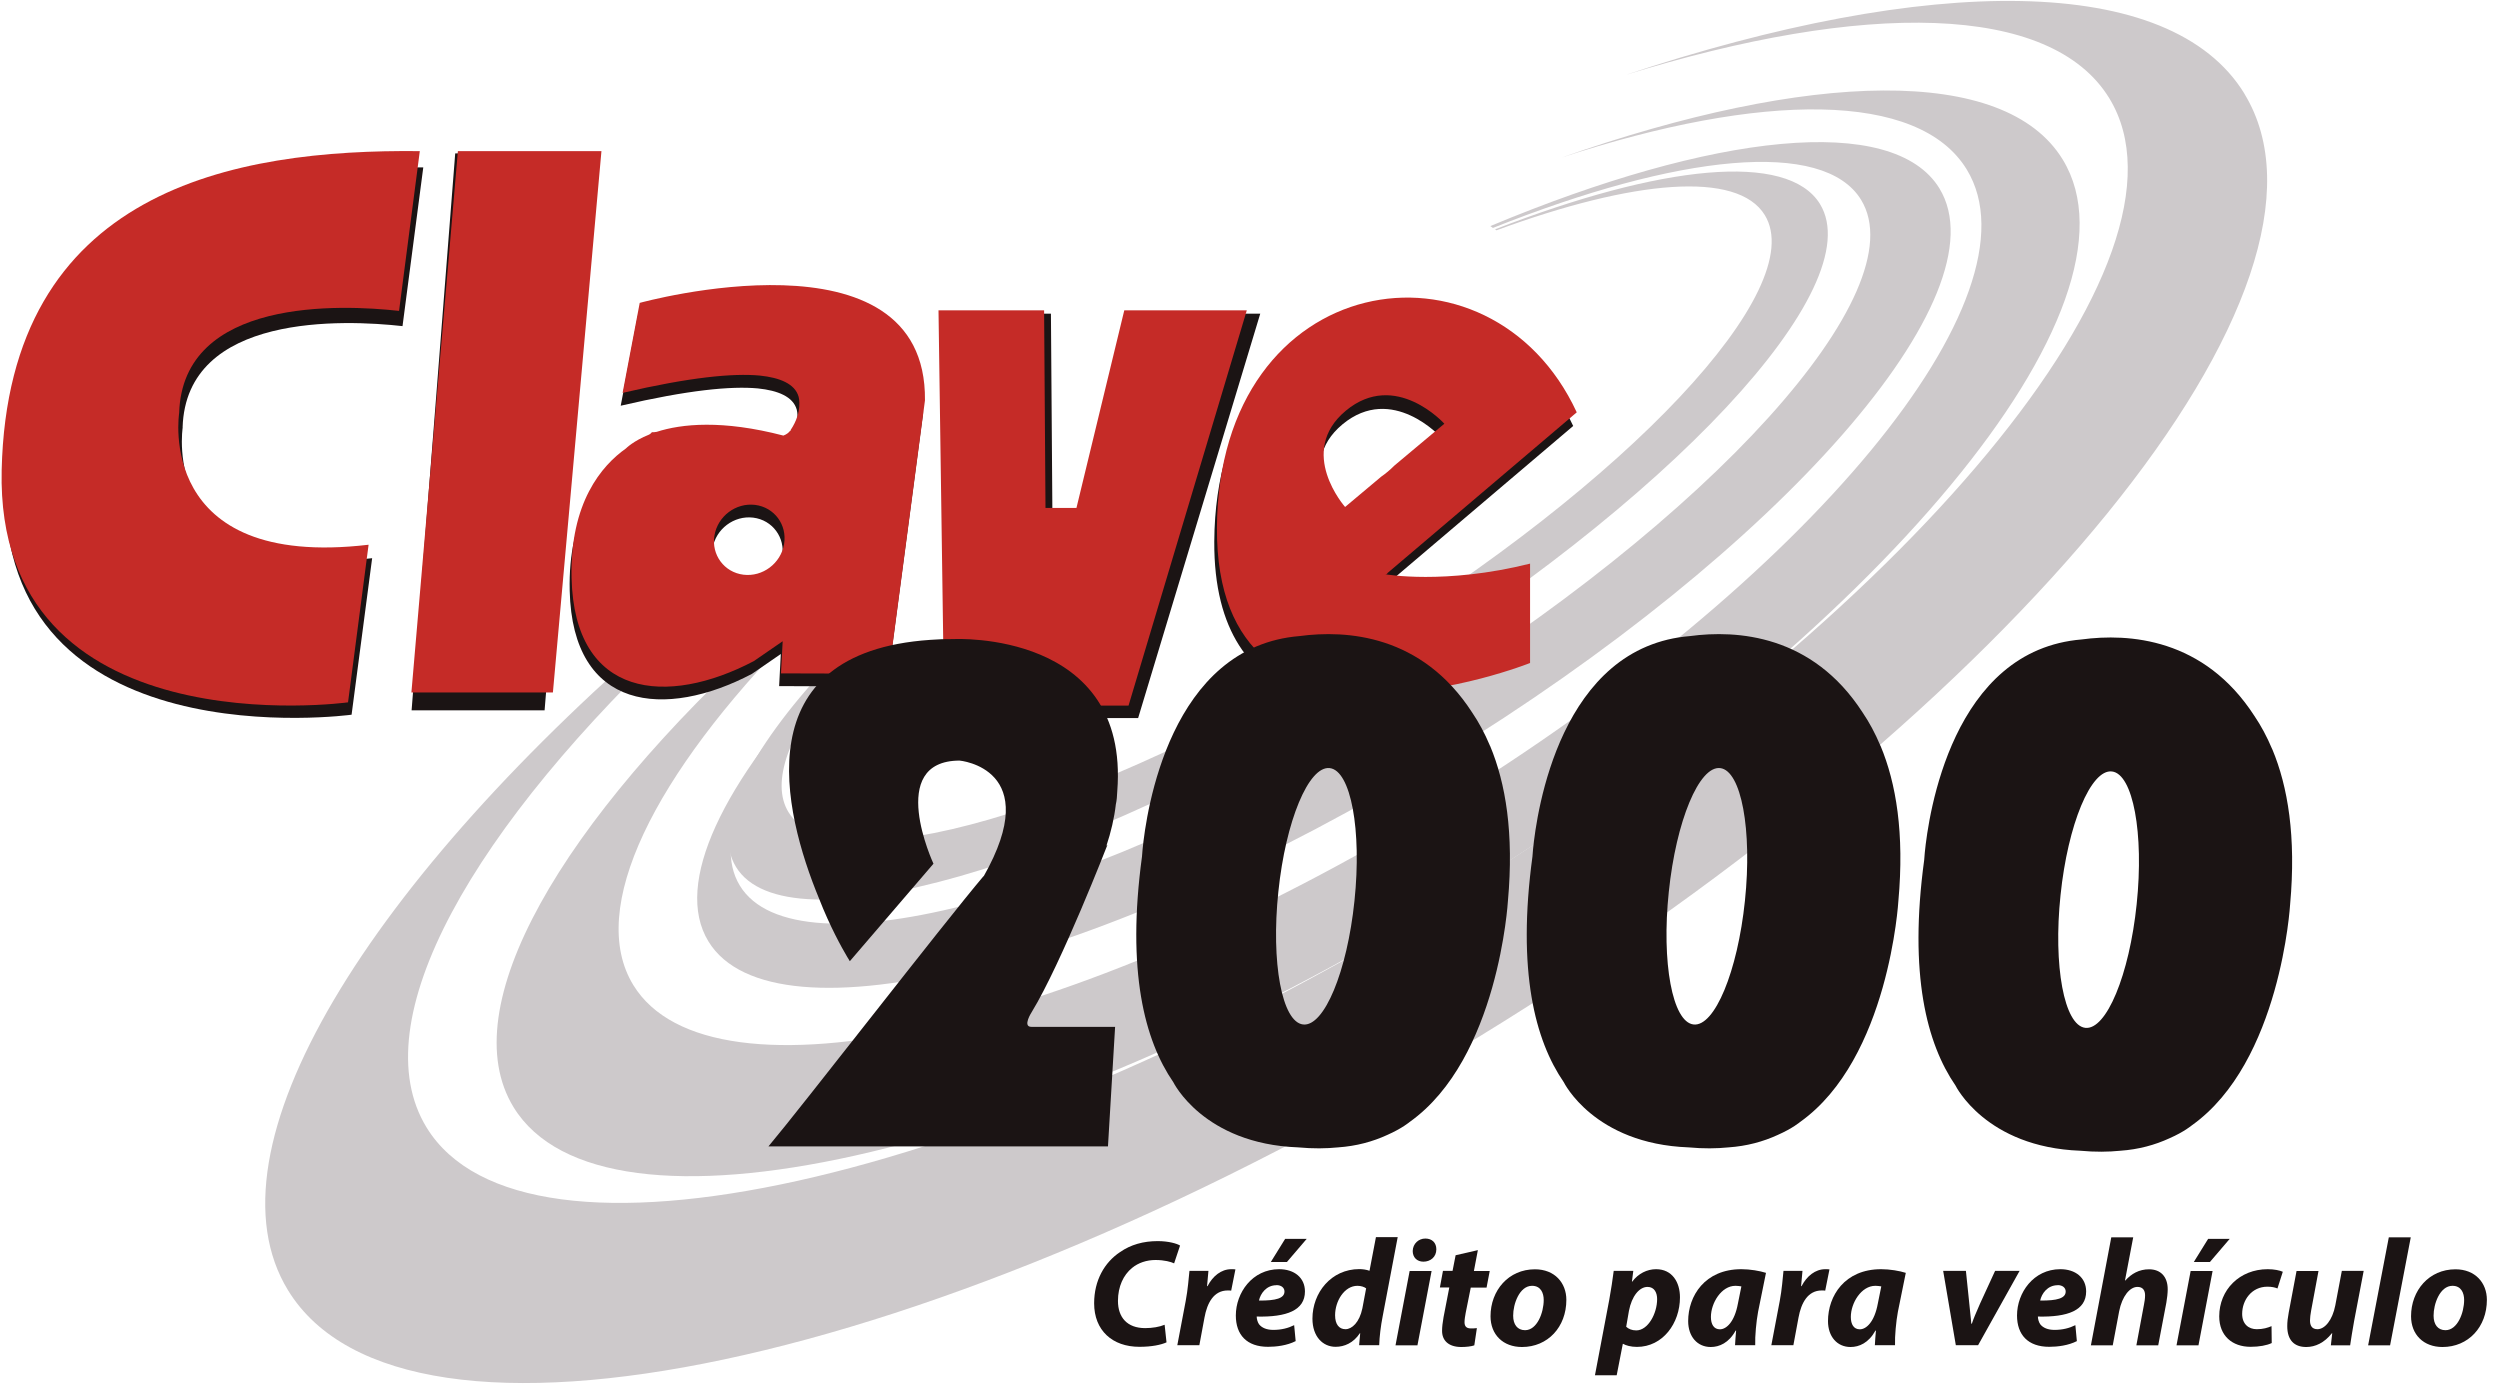 <svg width="142" height="79" viewBox="0 0 142 79" fill="none" xmlns="http://www.w3.org/2000/svg">
<g clip-path="url(#clip0_13_44)">
<path d="M127.484 5.321C123.278 -1.553 109.575 -1.486 92.288 4.271C105.907 0.042 116.494 0.165 119.807 5.579C125.345 14.632 108.44 35.058 82.045 51.204C55.655 67.345 29.77 73.09 24.227 64.037C20.554 58.028 26.76 47.014 39.071 35.563C38.896 35.428 38.689 35.271 38.458 35.097C20.835 50.064 11.456 65.272 16.359 73.286C22.992 84.131 53.245 77.706 83.926 58.937C114.612 40.168 134.111 16.165 127.479 5.321H127.484Z" fill="#CDC9CB"/>
<path d="M117.162 9.061C113.877 3.686 102.734 4.018 88.7 8.949C100.067 5.22 108.985 5.169 111.709 9.623C116.106 16.811 102.718 33.008 81.803 45.801C60.889 58.595 40.368 63.138 35.971 55.95C33.325 51.62 37.133 44.027 45.147 35.872L43.754 35.895C31.826 46.717 25.71 57.23 29.169 62.886C34.252 71.192 58.064 65.879 82.365 51.013C106.666 36.153 122.245 17.367 117.162 9.061Z" fill="#CDC9CB"/>
<path d="M110.164 10.707C107.53 6.405 97.304 7.55 84.651 12.841C84.701 12.874 84.746 12.908 84.797 12.947C95.31 8.752 103.582 7.87 105.711 11.352C108.89 16.553 97.208 29.481 79.624 40.242C62.04 50.996 45.203 55.506 42.025 50.306C40.441 47.717 42.547 43.212 47.225 38.012L47.158 37.939C41.059 44.42 38.234 50.193 40.239 53.473C43.928 59.51 62.574 54.826 81.882 43.016C101.19 31.205 113.849 16.738 110.159 10.701L110.164 10.707Z" fill="#CDC9CB"/>
<path d="M103.38 11.594C101.538 8.589 94.322 9.37 84.92 13.026C84.948 13.043 84.971 13.065 84.999 13.082C92.794 10.212 98.691 9.684 100.241 12.217C102.807 16.413 92.474 27.409 77.164 36.776C61.849 46.144 47.354 50.334 44.788 46.133C43.749 44.437 44.821 41.623 47.478 38.259L47.029 37.798C42.474 42.707 40.373 46.902 41.806 49.244C44.692 53.962 60.81 49.356 77.816 38.955C94.816 28.554 106.261 16.3 103.375 11.588L103.38 11.594Z" fill="#CDC9CB"/>
<path d="M25.856 8.713L23.379 40.348H30.933L33.528 8.713H25.856Z" fill="#1B1414"/>
<path d="M26.008 8.584L23.368 39.332H31.405L34.162 8.584H26.008Z" fill="#C52B27"/>
<path d="M10.372 24.281C10.569 17.755 19.583 18.159 22.863 18.524L24.042 9.51C13.495 9.387 0.662 11.65 0.297 27.493C-0.062 43.336 19.97 40.595 19.97 40.595L21.138 31.705C8.98 33.126 10.378 24.275 10.378 24.275L10.372 24.281Z" fill="#1B1414"/>
<path d="M10.176 23.461C10.372 16.89 19.386 17.294 22.666 17.659L23.845 8.584C13.293 8.471 0.46 10.746 0.095 26.701C-0.27 42.656 19.768 39.893 19.768 39.893L20.936 30.941C8.777 32.373 10.176 23.461 10.176 23.461Z" fill="#C52B27"/>
<path d="M53.498 17.817L53.83 40.786H64.646L71.582 17.817H64.399L61.591 29.301H59.777L59.693 17.817H53.498Z" fill="#1B1414"/>
<path d="M53.307 17.625L53.627 40.079H64.101L70.818 17.625H63.86L61.142 28.852H59.384L59.305 17.625H53.307Z" fill="#C52B27"/>
<path d="M50.376 38.995L52.431 23.472C52.544 13.419 36.229 17.934 36.229 17.934L35.257 23.045C39.087 22.152 41.525 21.922 43.047 22.062C44.187 22.18 45.046 22.528 45.254 23.264C45.254 23.264 45.507 24.101 44.804 25.151C44.821 25.174 44.827 25.185 44.827 25.185C44.81 25.185 44.799 25.185 44.782 25.185C44.692 25.314 44.557 25.409 44.389 25.471C40.924 24.567 38.599 24.73 37.195 25.185C37.099 25.207 37.009 25.134 36.925 25.134H36.92C36.92 25.134 36.863 25.291 36.762 25.342C35.852 25.707 35.448 26.162 35.448 26.168C34.078 27.134 32.253 29.262 32.359 33.553C32.522 40.393 37.796 40.859 42.71 38.276L44.35 37.147L44.254 38.972L50.381 38.989L50.376 38.995ZM42.12 33.367C41.025 33.233 40.289 32.233 40.475 31.138C40.66 30.043 41.693 29.268 42.783 29.402C43.878 29.537 44.614 30.537 44.428 31.632C44.243 32.727 43.21 33.502 42.12 33.367Z" fill="#1B1414"/>
<path d="M50.483 38.265L52.538 22.742C52.65 12.689 36.336 17.204 36.336 17.204L35.364 22.315C39.194 21.422 41.632 21.192 43.154 21.332C44.294 21.45 45.153 21.798 45.361 22.534C45.361 22.534 45.613 23.371 44.911 24.421C44.928 24.443 44.934 24.455 44.934 24.455C44.917 24.455 44.906 24.455 44.889 24.455C44.799 24.584 44.664 24.679 44.496 24.741C41.031 23.837 38.706 24.073 37.302 24.528C37.206 24.55 37.116 24.55 37.032 24.55H37.026C37.026 24.55 36.97 24.634 36.869 24.685C35.959 25.05 35.555 25.471 35.555 25.471C34.185 26.437 32.359 28.549 32.466 32.84C32.629 39.68 37.903 40.135 42.817 37.551L44.456 36.422L44.361 38.248L50.488 38.265H50.483ZM42.227 32.643C41.132 32.508 40.396 31.509 40.581 30.413C40.767 29.318 41.8 28.543 42.89 28.678C43.985 28.813 44.721 29.812 44.535 30.907C44.35 32.003 43.316 32.778 42.227 32.643Z" fill="#C52B27"/>
<path d="M66.258 76.246C65.949 76.386 65.421 76.499 64.719 76.499C63.18 76.499 62.147 75.567 62.147 74.028C62.147 72.725 62.737 71.703 63.618 71.119C64.225 70.697 64.938 70.495 65.758 70.495C66.387 70.495 66.865 70.641 67.027 70.748L66.69 71.759C66.516 71.675 66.14 71.568 65.635 71.568C65.129 71.568 64.657 71.725 64.303 72.017C63.809 72.416 63.5 73.079 63.5 73.893C63.5 74.82 64.017 75.437 65.045 75.437C65.449 75.437 65.859 75.37 66.151 75.246L66.258 76.246Z" fill="#1B1414"/>
<path d="M66.87 76.415L67.347 73.899C67.471 73.258 67.522 72.551 67.561 72.186H68.639C68.611 72.472 68.589 72.758 68.561 73.051H68.589C68.881 72.489 69.358 72.09 69.936 72.09C70.015 72.09 70.094 72.09 70.172 72.101L69.931 73.309C69.869 73.298 69.802 73.298 69.734 73.298C68.942 73.298 68.566 74.005 68.415 74.837L68.123 76.409H66.876L66.87 76.415Z" fill="#1B1414"/>
<path d="M73.598 76.173C73.104 76.426 72.492 76.499 72.026 76.499C70.818 76.499 70.195 75.819 70.195 74.719C70.195 73.432 71.127 72.09 72.655 72.09C73.508 72.09 74.121 72.568 74.121 73.354C74.121 74.432 73.076 74.82 71.38 74.78C71.38 74.904 71.425 75.089 71.509 75.213C71.672 75.426 71.958 75.538 72.323 75.538C72.784 75.538 73.171 75.437 73.508 75.269L73.593 76.168L73.598 76.173ZM72.503 73C71.925 73 71.593 73.477 71.509 73.871C72.475 73.882 72.958 73.741 72.958 73.359C72.958 73.146 72.784 72.994 72.498 72.994L72.503 73ZM74.222 70.366L73.098 71.68H72.183L72.997 70.366H74.222Z" fill="#1B1414"/>
<path d="M79.388 70.276L78.535 74.769C78.428 75.314 78.355 75.909 78.338 76.409H77.198L77.26 75.724H77.243C76.872 76.285 76.356 76.499 75.862 76.499C75.143 76.499 74.547 75.926 74.547 74.898C74.547 73.427 75.609 72.085 77.209 72.085C77.383 72.085 77.608 72.113 77.788 72.18L78.153 70.271H79.4L79.388 70.276ZM77.597 73.18C77.501 73.101 77.31 73.034 77.103 73.034C76.361 73.034 75.833 73.898 75.833 74.707C75.833 75.218 76.058 75.499 76.423 75.499C76.788 75.499 77.215 75.117 77.383 74.314L77.597 73.174V73.18Z" fill="#1B1414"/>
<path d="M79.265 76.415L80.068 72.191H81.315L80.511 76.415H79.265ZM80.242 71.057C80.253 70.636 80.579 70.349 80.961 70.349C81.343 70.349 81.584 70.591 81.584 70.961C81.584 71.399 81.247 71.663 80.849 71.663C80.5 71.663 80.242 71.433 80.242 71.057Z" fill="#1B1414"/>
<path d="M83.943 71.006L83.718 72.191H84.617L84.437 73.135H83.539L83.252 74.567C83.219 74.741 83.185 74.954 83.185 75.1C83.185 75.308 83.269 75.454 83.539 75.454C83.651 75.454 83.775 75.454 83.887 75.437L83.741 76.415C83.584 76.476 83.275 76.51 83.005 76.51C82.264 76.51 81.91 76.128 81.91 75.6C81.91 75.364 81.938 75.134 81.994 74.814L82.32 73.129H81.786L81.96 72.186H82.505L82.679 71.298L83.949 71.006H83.943Z" fill="#1B1414"/>
<path d="M88.969 73.831C88.969 75.376 87.914 76.51 86.448 76.51C85.375 76.51 84.662 75.808 84.662 74.763C84.662 73.298 85.684 72.096 87.183 72.096C88.312 72.096 88.969 72.871 88.969 73.831ZM85.948 74.735C85.948 75.23 86.189 75.555 86.622 75.555C87.307 75.555 87.683 74.561 87.683 73.837C87.683 73.449 87.52 73.034 87.021 73.034C86.302 73.034 85.942 74.078 85.948 74.735Z" fill="#1B1414"/>
<path d="M90.592 78.122L91.407 73.82C91.502 73.32 91.603 72.618 91.659 72.186H92.771L92.693 72.798H92.71C93.052 72.337 93.558 72.09 94.063 72.09C94.979 72.09 95.422 72.826 95.422 73.691C95.422 75.162 94.445 76.504 92.979 76.504C92.637 76.504 92.339 76.42 92.193 76.33H92.176L91.828 78.116H90.592V78.122ZM92.367 75.359C92.507 75.488 92.693 75.567 92.94 75.567C93.603 75.567 94.125 74.617 94.125 73.786C94.125 73.449 93.984 73.096 93.58 73.096C93.114 73.096 92.682 73.623 92.524 74.455L92.367 75.364V75.359Z" fill="#1B1414"/>
<path d="M98.55 76.415C98.562 76.162 98.584 75.881 98.612 75.578H98.584C98.197 76.28 97.657 76.51 97.169 76.51C96.411 76.51 95.888 75.92 95.888 75.039C95.888 73.612 96.832 72.09 98.91 72.09C99.41 72.09 99.954 72.186 100.308 72.298L99.859 74.511C99.758 75.055 99.679 75.887 99.696 76.409H98.545L98.55 76.415ZM98.91 73.067C98.814 73.051 98.696 73.034 98.573 73.034C97.77 73.034 97.18 74.016 97.18 74.803C97.18 75.218 97.343 75.505 97.691 75.505C98.062 75.505 98.522 75.084 98.713 74.045L98.91 73.067Z" fill="#1B1414"/>
<path d="M100.611 76.415L101.089 73.899C101.212 73.258 101.263 72.551 101.302 72.186H102.381C102.352 72.472 102.33 72.758 102.302 73.051H102.33C102.622 72.489 103.099 72.09 103.678 72.09C103.756 72.09 103.835 72.09 103.914 72.101L103.672 73.309C103.61 73.298 103.543 73.298 103.476 73.298C102.684 73.298 102.308 74.005 102.156 74.837L101.864 76.409H100.617L100.611 76.415Z" fill="#1B1414"/>
<path d="M106.492 76.415C106.503 76.162 106.525 75.881 106.553 75.578H106.525C106.138 76.28 105.599 76.51 105.11 76.51C104.352 76.51 103.83 75.92 103.83 75.039C103.83 73.612 104.773 72.09 106.851 72.09C107.351 72.09 107.896 72.186 108.249 72.298L107.8 74.511C107.699 75.055 107.62 75.887 107.637 76.409H106.486L106.492 76.415ZM106.857 73.067C106.761 73.051 106.643 73.034 106.52 73.034C105.717 73.034 105.127 74.016 105.127 74.803C105.127 75.218 105.29 75.505 105.638 75.505C106.009 75.505 106.469 75.084 106.66 74.045L106.857 73.067Z" fill="#1B1414"/>
<path d="M111.664 72.186L111.855 74.033C111.9 74.55 111.95 74.87 111.967 75.185H112.001C112.102 74.881 112.242 74.561 112.467 74.045L113.321 72.186H114.713L112.355 76.409H111.091L110.372 72.186H111.658H111.664Z" fill="#1B1414"/>
<path d="M117.971 76.173C117.477 76.426 116.864 76.499 116.398 76.499C115.191 76.499 114.567 75.819 114.567 74.719C114.567 73.432 115.5 72.09 117.027 72.09C117.881 72.09 118.493 72.568 118.493 73.354C118.493 74.432 117.448 74.82 115.752 74.78C115.752 74.904 115.797 75.089 115.882 75.213C116.044 75.426 116.331 75.538 116.696 75.538C117.156 75.538 117.544 75.437 117.881 75.269L117.965 76.168L117.971 76.173ZM116.876 73C116.297 73 115.966 73.477 115.882 73.871C116.848 73.882 117.331 73.741 117.331 73.359C117.331 73.146 117.156 72.994 116.87 72.994L116.876 73Z" fill="#1B1414"/>
<path d="M118.763 76.415L119.92 70.282H121.166L120.7 72.725L120.717 72.736C121.06 72.349 121.503 72.096 122.065 72.096C122.722 72.096 123.126 72.511 123.126 73.236C123.126 73.432 123.093 73.753 123.048 73.994L122.587 76.415H121.346L121.778 74.101C121.812 73.938 121.84 73.753 121.84 73.573C121.84 73.298 121.717 73.096 121.408 73.096C120.975 73.096 120.537 73.623 120.369 74.477L120.004 76.415H118.757H118.763Z" fill="#1B1414"/>
<path d="M123.626 76.415L124.429 72.191H125.676L124.873 76.415H123.626ZM126.648 70.366L125.524 71.68H124.609L125.423 70.366H126.648Z" fill="#1B1414"/>
<path d="M129.034 76.285C128.765 76.415 128.332 76.499 127.833 76.499C126.788 76.499 126.052 75.87 126.052 74.769C126.052 73.264 127.204 72.09 128.81 72.09C129.175 72.09 129.484 72.158 129.663 72.236L129.36 73.185C129.214 73.124 129.04 73.084 128.787 73.084C127.9 73.084 127.355 73.837 127.355 74.629C127.355 75.207 127.72 75.499 128.186 75.499C128.551 75.499 128.81 75.415 129.023 75.325L129.034 76.274V76.285Z" fill="#1B1414"/>
<path d="M134.257 72.186L133.713 75.039C133.612 75.572 133.55 76.033 133.488 76.415H132.393L132.471 75.724H132.455C132.022 76.274 131.505 76.51 130.994 76.51C130.32 76.51 129.916 76.128 129.916 75.325C129.916 75.089 129.944 74.842 130 74.55L130.444 72.191H131.691L131.27 74.455C131.236 74.645 131.208 74.853 131.208 75.005C131.208 75.28 131.309 75.499 131.629 75.499C132.05 75.499 132.483 74.988 132.646 74.14L133.016 72.186H134.263H134.257Z" fill="#1B1414"/>
<path d="M134.51 76.415L135.684 70.282H136.931L135.757 76.415H134.51Z" fill="#1B1414"/>
<path d="M141.255 73.831C141.255 75.376 140.199 76.51 138.733 76.51C137.661 76.51 136.948 75.808 136.948 74.763C136.948 73.298 137.97 72.096 139.469 72.096C140.598 72.096 141.255 72.871 141.255 73.831ZM138.228 74.735C138.228 75.23 138.469 75.555 138.902 75.555C139.587 75.555 139.963 74.561 139.963 73.837C139.963 73.449 139.8 73.034 139.301 73.034C138.582 73.034 138.222 74.078 138.228 74.735Z" fill="#1B1414"/>
<path d="M106.806 42.364C106.806 42.364 106.806 42.359 106.806 42.353C106.508 41.645 106.171 41.022 105.801 40.477C102.942 36.046 98.657 35.771 95.984 36.13C95.091 36.203 94.288 36.406 93.563 36.709C93.546 36.715 93.535 36.72 93.535 36.72C87.549 39.247 87.043 48.654 87.043 48.654C86.161 55.158 87.189 59.095 88.823 61.47C88.823 61.47 90.531 64.969 95.911 65.171C96.753 65.25 97.511 65.239 98.185 65.171C99.224 65.098 100.145 64.846 100.976 64.464C101.819 64.093 102.246 63.728 102.246 63.728C107.3 60.134 107.828 51.176 107.828 51.176C108.176 47.329 107.699 44.482 106.817 42.37L106.806 42.364ZM94.788 50.654C95.203 46.633 96.512 43.488 97.708 43.628C98.904 43.768 99.533 47.144 99.112 51.165C98.696 55.186 97.388 58.331 96.192 58.19C94.995 58.05 94.366 54.675 94.788 50.654Z" fill="#1B1414"/>
<path d="M129.057 42.555C129.057 42.555 129.057 42.55 129.057 42.544C128.759 41.836 128.422 41.213 128.052 40.668C125.193 36.237 120.908 35.962 118.235 36.321C117.342 36.395 116.539 36.597 115.814 36.9C115.797 36.906 115.786 36.911 115.786 36.911C109.799 39.438 109.294 48.845 109.294 48.845C108.412 55.349 109.44 59.286 111.074 61.661C111.074 61.661 112.781 65.16 118.162 65.362C119.004 65.441 119.762 65.43 120.436 65.362C121.475 65.289 122.396 65.036 123.227 64.654C124.07 64.284 124.497 63.919 124.497 63.919C129.551 60.325 130.079 51.367 130.079 51.367C130.427 47.52 129.95 44.673 129.068 42.561L129.057 42.555ZM117.038 50.845C117.454 46.824 118.763 43.678 119.959 43.819C121.155 43.959 121.784 47.335 121.363 51.356C120.947 55.377 119.639 58.522 118.442 58.381C117.246 58.241 116.617 54.866 117.038 50.845Z" fill="#1B1414"/>
<path d="M81.854 38.444L86.717 36.894V32.783C82.062 33.951 78.737 33.429 78.484 33.39H78.512L78.641 33.345L78.563 33.362L89.357 24.196C84.477 13.644 69.049 15.958 68.971 30.756C68.914 41.09 77.619 40.73 82.882 39.579C82.573 39.208 82.067 38.641 81.843 38.45L81.854 38.444ZM78.265 27.847L76.21 29.571C76.21 29.571 73.441 26.443 76.255 24.101C79.074 21.765 81.848 24.842 81.848 24.842L79.012 27.218C78.771 27.459 78.518 27.673 78.265 27.847Z" fill="#1B1414"/>
<path d="M78.664 32.609C78.664 32.609 78.703 32.615 78.703 32.62H78.709H78.726L78.849 32.57L78.765 32.587L89.559 23.421C84.679 12.869 69.206 15.182 69.122 29.981C69.043 44.774 86.908 37.658 86.908 37.658V32.014C82.056 33.227 78.664 32.615 78.664 32.615V32.609ZM78.456 27.072L76.401 28.796C76.401 28.796 73.632 25.668 76.445 23.326C79.265 20.989 82.039 24.067 82.039 24.067L79.203 26.443C78.962 26.684 78.709 26.898 78.456 27.072Z" fill="#C52B27"/>
<path d="M84.628 42.364C84.628 42.364 84.628 42.359 84.628 42.353C84.331 41.645 83.993 41.022 83.623 40.477C80.764 36.046 76.479 35.771 73.806 36.13C72.913 36.203 72.11 36.406 71.385 36.709C71.369 36.715 71.357 36.72 71.357 36.72C65.371 39.247 64.865 48.654 64.865 48.654C63.983 55.158 65.011 59.095 66.645 61.47C66.645 61.47 68.353 64.969 73.733 65.171C74.575 65.25 75.334 65.239 76.007 65.171C77.046 65.098 77.968 64.846 78.799 64.464C79.641 64.093 80.068 63.728 80.068 63.728C85.122 60.134 85.65 51.176 85.65 51.176C85.998 47.329 85.521 44.482 84.639 42.37L84.628 42.364ZM72.61 50.654C73.025 46.633 74.334 43.488 75.53 43.628C76.726 43.768 77.355 47.144 76.934 51.165C76.519 55.186 75.21 58.331 74.014 58.19C72.817 58.05 72.189 54.675 72.61 50.654Z" fill="#1B1414"/>
<path d="M63.388 45.65C63.428 45.464 63.45 45.223 63.461 44.942C64.174 35.794 54.195 36.299 54.195 36.299C53.717 36.293 53.268 36.31 52.836 36.344C42.289 37.063 44.468 46.054 46.523 51.041C47.141 52.625 47.809 53.821 48.107 54.327C48.163 54.416 48.214 54.506 48.27 54.596L53.021 49.059C53.021 49.059 50.297 43.212 54.504 43.201C54.504 43.201 59.361 43.634 55.868 49.783V49.761C53.538 52.518 45.602 62.79 43.648 65.115H62.933L63.338 58.325H58.581C58.053 58.325 58.603 57.483 58.603 57.483C60.299 54.703 62.905 47.98 62.905 47.98L62.843 48.048C63.102 47.267 63.293 46.464 63.383 45.661L63.388 45.65Z" fill="#1B1414"/>
</g>
<defs>
<clipPath id="clip0_13_44">
<rect width="141.16" height="78.507" fill="white" transform="translate(0.095 0.053)"/>
</clipPath>
</defs>
</svg>
